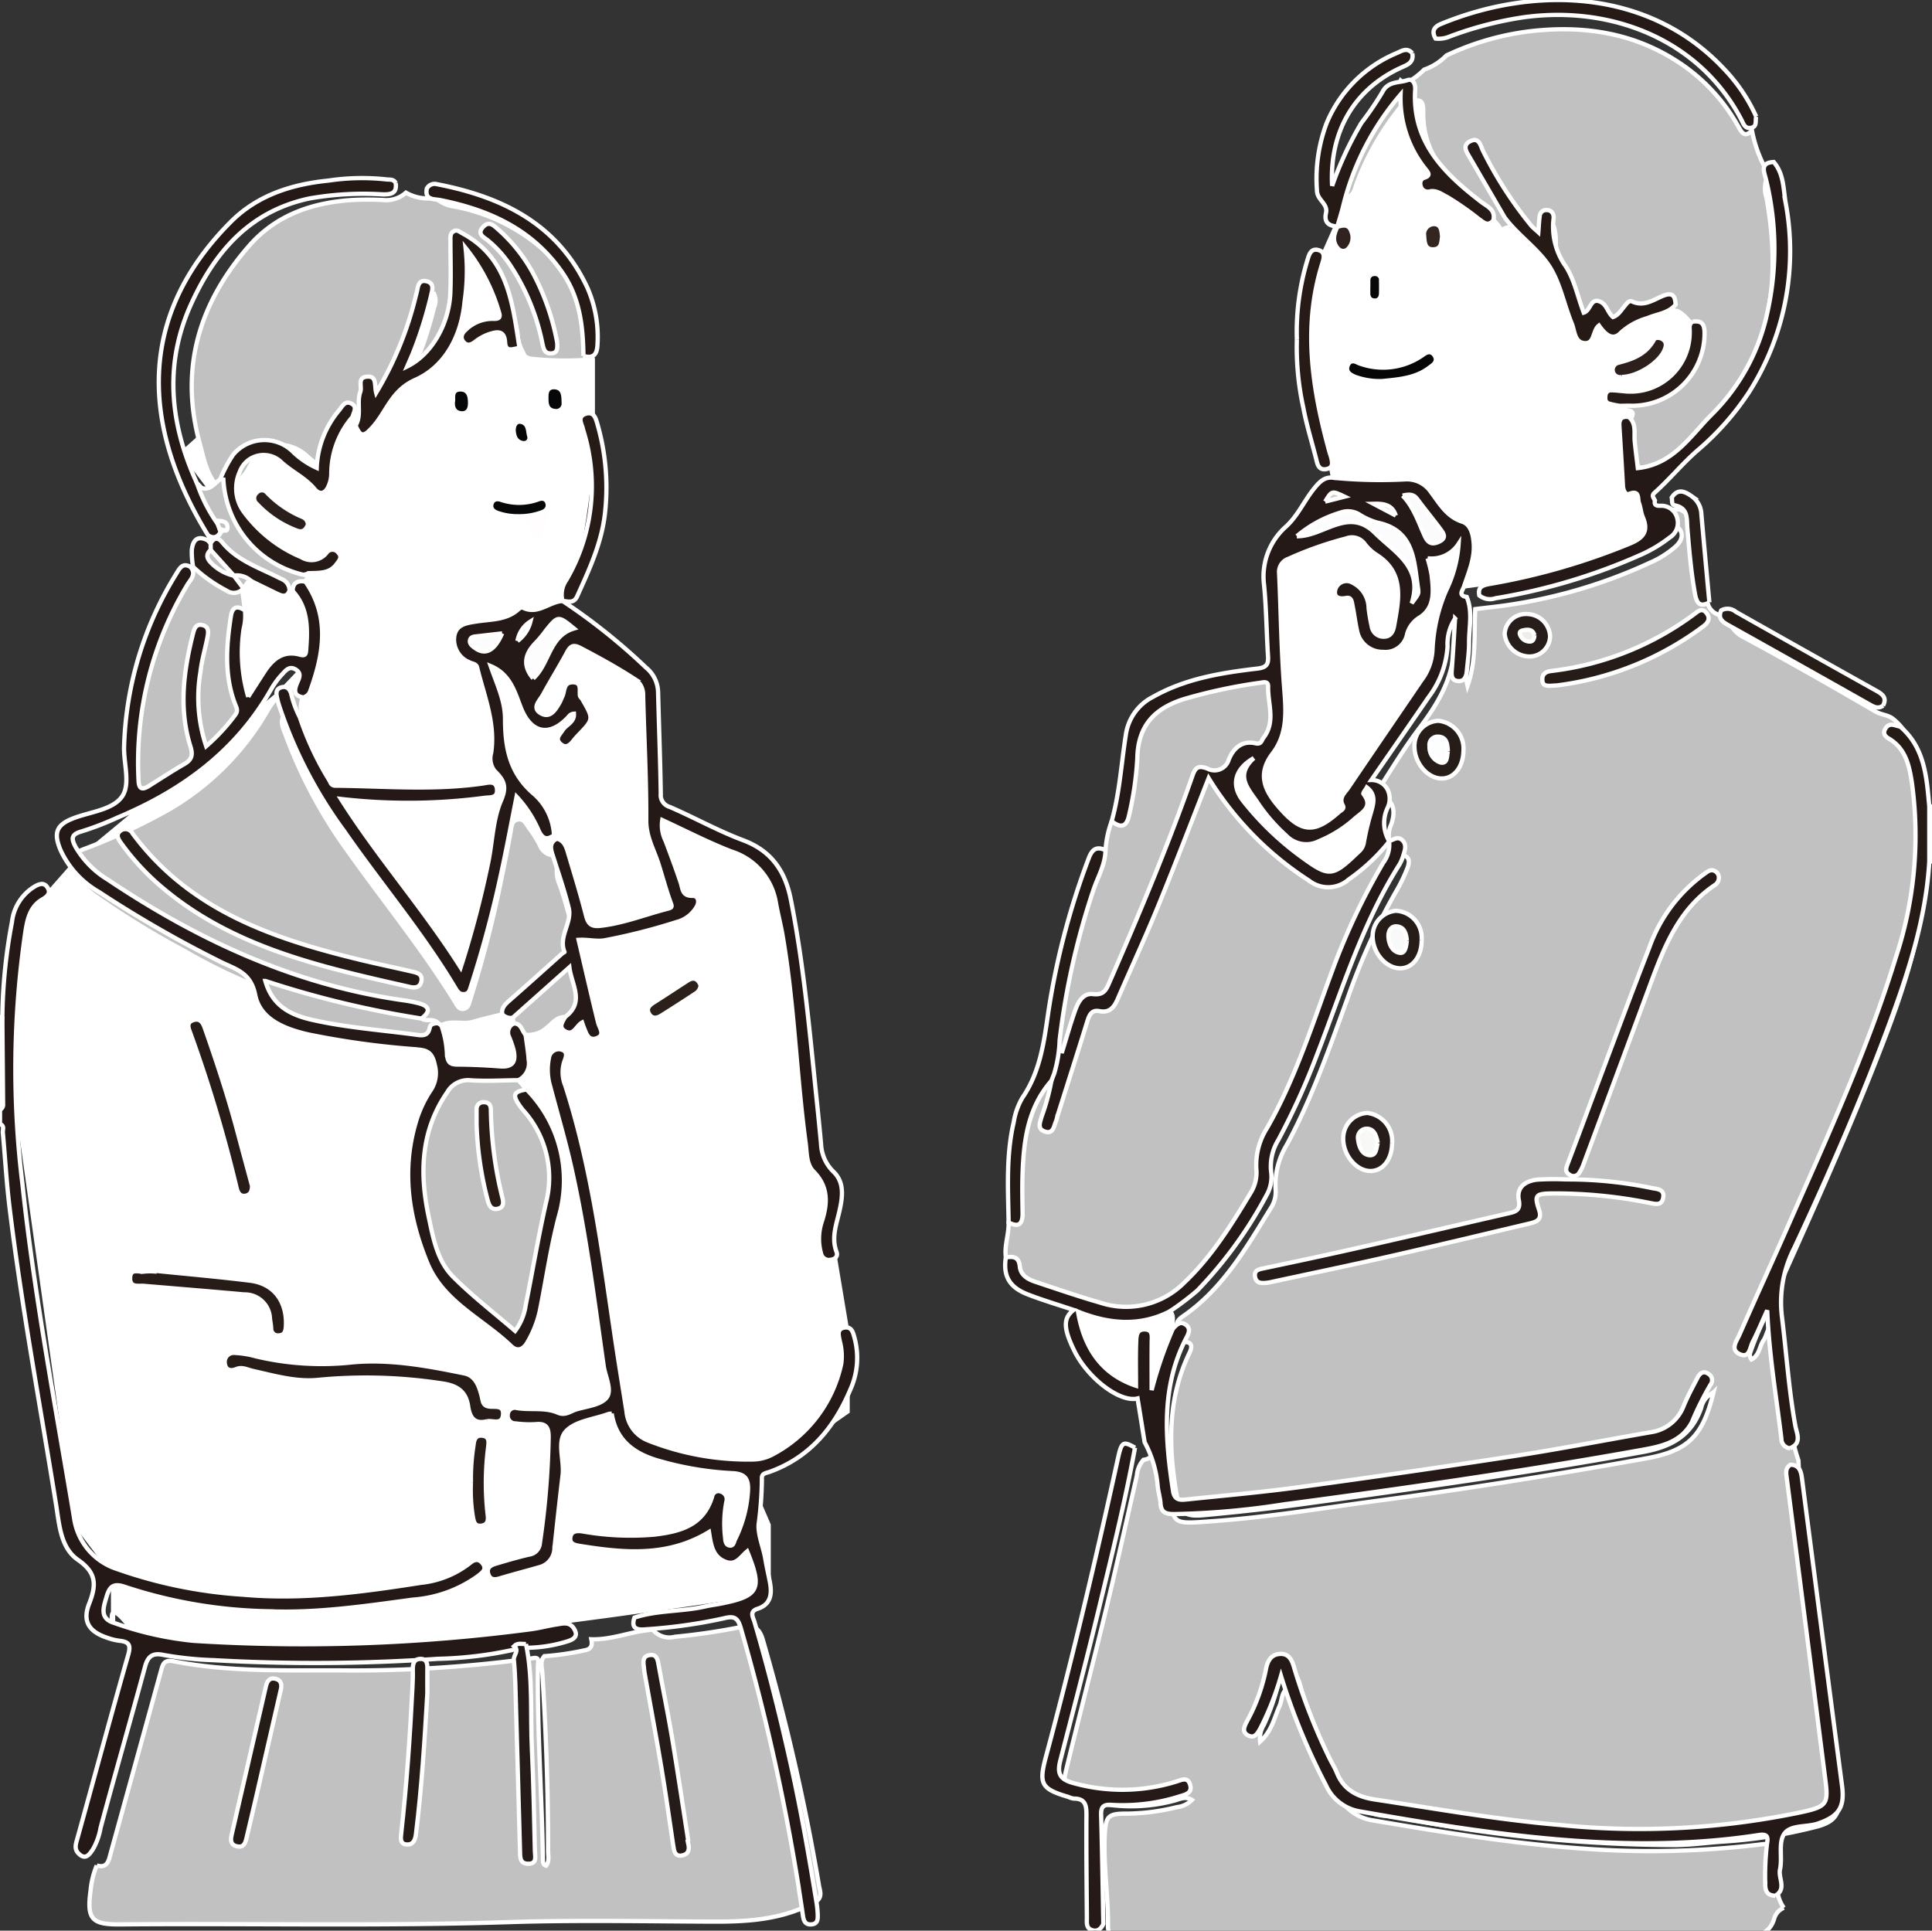 <svg xmlns="http://www.w3.org/2000/svg" xmlns:xlink="http://www.w3.org/1999/xlink" width="225.467" height="225.337" viewBox="0 0 225.467 225.337"><rect x="0" y="0" width="225.467" height="225.337" fill="#333333" stroke="none"/><defs><clipPath id="a"><rect width="225.467" height="225.338" fill="none" stroke="#fff" stroke-width="0.5"/></clipPath></defs><g transform="translate(-764 -3922)"><path d="M-1935.4,3905.619v6.906s-.119,11.751-2.89,19.7,0,6.123,0,6.123l8.042,4.668,2.314,15.439,13.055,5.814,9.213,55.083v9.121l-9.213,6.437h-2.935l2.935,6.787V4050h-2.935s-66.765,10.523-70.734,4.848-2.836-1.37-2.836-1.37v-6.114l-4.3-5.672-7.724-54.954,2.26-16.263,5.464-6.211,23.5-19.477,4.026-4.21v-8.357l-4.026-1-11.081-14.677,31.378-28.175,11.883,5.287Z" transform="translate(2768.581 58.278)" fill="#fff" stroke="#fff" stroke-width="0.5"/><path d="M-1913.677,3880.72l-9.188,20.656-1.527,10.926,3.22,16.841-5.916,6.989v22.511l-3.193,4.063s6.547,7.085,5.889,6.7,6.019-3.263,6.019-3.263v-3.44l9.942-15.422v-7.239l12.279-1.606,11.969-5.034-3.25-15.458,10.624-5.646-7.374-12.871h-7.892Z" transform="translate(2841.135 50.686)" fill="#fff" stroke="#fff" stroke-width="0.5"/><g transform="translate(764 3922)"><g clip-path="url(#a)"><path d="M9.15,302.4c-.508-.537-.3-1.088-.126-1.708,1.986-7.151,3.906-14.32,5.939-21.457.33-1.158.086-1.529-1.009-1.642a6.9,6.9,0,0,1-1.459-.359c-2.1-.7-2.907-1.9-2.091-3.974.86-2.177.873-3.6-1.3-5.109-2.031-1.413-2.176-4.06-2.549-6.376C4.7,250.183,2.529,238.64,1.111,226.981c-.352-2.887-.514-5.8-.78-8.7-.031-.343.226-.813-.331-.99v-1.684c.389-2.559.064-5.135.175-7.7a20.159,20.159,0,0,1,.1-3.184,62.824,62.824,0,0,1,1.121-11.017A5.58,5.58,0,0,1,4,189.583c.5-.291,1.08-.559,1.5.026.479.668.078,1.089-.551,1.449C3.6,191.831,3.233,193.186,3,194.6a110.116,110.116,0,0,0-.385,29.655c1.392,13.09,3.874,26.009,6.026,38.981a7.322,7.322,0,0,0,5.011,5.977,54.316,54.316,0,0,0,14.742,3c6.976.622,13.864-.314,20.729-1.388a11.086,11.086,0,0,0,5.693-2.285c.474-.406.984-.595,1.466-.031.614.719.008,1.114-.464,1.5a14.83,14.83,0,0,1-7.631,2.78c-5.6.756-11.211,1.6-16.894,1.358a56.365,56.365,0,0,1-16.652-2.829c-1.37-.488-1.838-.105-2.2,1.114-.363,1.234-.856,2.53.834,3.059a38.87,38.87,0,0,0,9.305,2.105,203.6,203.6,0,0,0,39.434-1.36c1-.136,1.972-.407,2.966-.554.644-.1,1.348-.316,1.883.32.858,1.141-.064,1.492-.86,1.72a16.618,16.618,0,0,1-4.576.689,4.251,4.251,0,0,0-1.654.262,45.344,45.344,0,0,1-8.662,1.023,211.21,211.21,0,0,1-26.185.158,40.293,40.293,0,0,1-5.841-.608c-1.282-.28-1.835.167-2.161,1.374-1.693,6.276-3.5,12.52-5.185,18.8a7.7,7.7,0,0,1-.9,2.519c-.4.576-.854,1.313-1.689.464" transform="translate(0 -86.088)" fill="#241916" stroke="#fff" stroke-width="0.5"/><path d="M.272,217.634q.045,5.1.088,10.193a.672.672,0,0,1-.36.69V217.735l.272-.1" transform="translate(0 -98.993)" fill="#63544c" stroke="#fff" stroke-width="0.5"/><path d="M412.465,172.66a.263.263,0,0,0,.317.021v6.4l-.162-.042-.155.064a8.207,8.207,0,0,1,0-6.445" transform="translate(-187.315 -78.536)" fill="#8e817a" stroke="#fff" stroke-width="0.5"/><path d="M309.981,269.71a1.942,1.942,0,0,0-1.134,1.312c-.5,1.6-1.682,1.974-3.27,1.972-23.3-.034-46.6-.007-69.9-.065-1.374,0-2.734.871-4.112.078a1.507,1.507,0,0,1-.447-1.224c.022-3.585-.567-7.148-.371-10.741.108-1.974.384-2.329,2.425-2.323a25.031,25.031,0,0,0,5.987-.762,2.833,2.833,0,0,0,1.743-.836c-.772-.484-1.449-.074-2.086.086a19.493,19.493,0,0,1-10.614-.175c-2.175-.664-2.5-1.219-1.955-3.463,1.857-7.681,3.893-15.317,5.666-23.019.867-3.769,1.718-7.54,2.576-11.311a3.062,3.062,0,0,1,.773-1.821,1.593,1.593,0,0,0,1.125-.626,4.063,4.063,0,0,1,1.657,2.749,7.656,7.656,0,0,1,.093.836c.778,4.667.009,4.582,5.373,4.194,6.377-.461,12.7-1.524,19.036-2.369,10.46-1.394,20.876-3.06,31.262-4.925,4.927-.885,6.684-2.48,7.967-7.712a2.54,2.54,0,0,0-1.428,1.781c-1.122,3.245-3.461,4.55-6.769,5.153-13.2,2.405-26.48,4.272-39.768,6.091-3.835.525-7.682.934-11.535,1.293-2.191.2-2.788-.257-3.166-2.467-.959-5.626-1.049-11.176,1.516-16.48.471-.975.107-1.348-.9-1.262-.635-.546-.511-1.312-.586-2.02.038-.51.413-.768.783-1.025,4.664-3.236,7.384-8.043,10.27-12.714a3.4,3.4,0,0,0,.479-2.1,8.916,8.916,0,0,1,1.291-5.128c2.974-5.494,5.013-11.388,7.148-17.229a74.855,74.855,0,0,1,5.629-12.38,18.706,18.706,0,0,0,1.319-2.723c.371-.958.124-1.529-.984-1.555a.935.935,0,0,1-.441-.252,3.021,3.021,0,0,1-.459-3.3c.415-1.261.457-2.43-.85-3.26-.84-.534-.412-1.171-.051-1.734,1.328-2.077,2.625-4.184,4.116-6.143,2.174-2.856,3.977-5.813,4.122-9.544.031-.782.174-2.2.954-2.059,1.078.188.475,1.458.417,2.29a11.687,11.687,0,0,0,.192,4.272c1.038-2.907.739-5.949.9-8.942l1.465-.176a60.071,60.071,0,0,0,18.974-5.259,11.251,11.251,0,0,0,2.838-1.775c1.228-1.059,1.057-2.122-.4-2.864-.486-.248-1.337-.234-.911-1.188a3.183,3.183,0,0,1,1.955-.34,4.051,4.051,0,0,1,2.294,3.6,63.27,63.27,0,0,0,.655,6.348c.175.975.405,1.874,1.441,2.287l1.387.931a3.3,3.3,0,0,0,1.4,1.6c5.267,2.826,10.458,5.788,15.623,8.8.593.346,1.285.372,1.862.722a6.262,6.262,0,0,1,2.011,2.465c-.877.348-1.292.636-.374,1.582,2.147,2.213,2.3,5.142,2.495,8.006.587,8.663-1.669,16.781-4.7,24.769-4.224,11.132-9.188,21.944-14.039,32.806a37.371,37.371,0,0,0-1.894,4.493.872.872,0,0,0,.147.777c.943-.462.919-1.536,1.416-2.244.433-.618.489-1.871,1.28-1.768.915.119.547,1.3.644,2.024.462,3.445.726,6.915,1.323,10.344a18.2,18.2,0,0,0,.828,3.427q.037.957.072,1.914c.351,5.548,1.268,11.029,1.947,16.538.851,6.9,1.771,13.8,2.65,20.7.258,2.029-.4,3.008-2.449,3.565a57.933,57.933,0,0,1-11.121,1.772c-1.788.127-3.563.373-5.366.4a166.813,166.813,0,0,1-30.443-2.867c-1.162-.2-2.32-.426-3.493-.544a6.144,6.144,0,0,1-5.248-3.663,87.1,87.1,0,0,1-4.507-10.878c-.288-.871-.363-2.132-1.534-2.152-1.259-.022-1.2,1.29-1.445,2.156a27,27,0,0,1-1.465,3.94,2.979,2.979,0,0,0-.426,1.937c1.38-1.241,1.658-2.811,2.28-4.194.323-.719.209-1.983,1.209-1.945.8.031.794,1.216,1.047,1.932a86.027,86.027,0,0,0,4.4,10.194,5.551,5.551,0,0,0,4.242,3.209c8.188,1.388,16.371,2.731,24.675,3.3a106.063,106.063,0,0,0,20.48-.486c2.019-.252,2.425.177,2.194,2.187-.2,1.78-.547,3.575.587,5.2" transform="translate(-101.81 -47.039)" fill="#c1c1c1" stroke="#fff" stroke-width="0.5"/><path d="M16.068,373.478c1.24.363,1.383-.563,1.608-1.378q2.944-10.65,5.877-21.3c.218-.795.34-1.379,1.5-1.151,6.305,1.235,12.7,1.045,19.082,1.056a152.494,152.494,0,0,0,22.769-1.414c.923-.2.651.434.645.907-.1,7.547.473,15.078.581,22.621,0,.245-.005.568.371.685.422-.536.232-1.166.233-1.745.011-6.935-.24-13.862-.672-20.783-.04-.644-.3-1.341.236-1.926a32.609,32.609,0,0,0,4.643-.673c.841-.126.992-.586.839-1.3,2.464.086,4.749-.978,7.178-1.112a2.5,2.5,0,0,0,2.57.819,75.258,75.258,0,0,0,7.819-1.157c1.387-.341,2.069.2,2.453,1.528a258.757,258.757,0,0,1,6.556,28.7c.1.565.386,1.218-.212,1.726-3.731,2.164-7.831,2.464-12.018,2.45-8.013-.028-16.033-.2-24.037.061-15.1.485-30.194.126-45.289.263-3.352.031-3.91-.634-3.456-3.963a9.914,9.914,0,0,1,.722-2.916" transform="translate(-4.772 -155.749)" fill="#c1c1c1" stroke="#fff" stroke-width="0.5"/><path d="M215.3,222.524c-.2-1.388.364-2.716.317-4.092,1.06-.354,1.166-1.2,1.166-2.151a36.209,36.209,0,0,1,.4-7.669c.537-2.509,1.122-5.006,3.227-6.772.892.549.337,1.264.2,1.915-.229,1.1-.93,2.128-.615,3.4.82-.295.809-1,1-1.537,1.106-3.182,1.92-6.455,3-9.648.453-1.345.963-2.487,2.622-2.674.955-.108,1.255-1.015,1.62-1.782,3.577-7.508,6.631-15.232,9.526-23.022.137-.368.251-.745.413-1.1.456-1.015,1.023-1.133,1.681-.185,1.089,1.568,2.273,3.056,3.492,4.529a34.915,34.915,0,0,0,7.551,6.386,3.412,3.412,0,0,0,4.348-.17,31.347,31.347,0,0,0,3.506-3.143c.365-.365.587-1.016,1.311-.85l-.036-.021c.669.757.215,1.477-.093,2.184-.72,1.649-1.695,3.164-2.53,4.752-2.859,5.438-4.615,11.318-6.816,17.017a70.913,70.913,0,0,1-4.713,10.229,6.609,6.609,0,0,0-.892,3.707,6.8,6.8,0,0,1-1.056,4.011,49.122,49.122,0,0,1-7.531,9.87,9.885,9.885,0,0,1-9.609,2.615c-2.674-.642-5.2-1.773-7.869-2.452a3.273,3.273,0,0,1-2.263-1.874,4.284,4.284,0,0,0-1.345-1.468" transform="translate(-97.911 -75.758)" fill="#c1c1c1" stroke="#fff" stroke-width="0.5"/><path d="M317.713,47.919c.809-1.333-.652-.845-.992-1.257.472-.608,1.156-.446,1.774-.475a7.662,7.662,0,0,0,7.071-6.344,2.481,2.481,0,0,0-.749-2.627c.389-.337-1.547-2.228-1.9-1.911-.506-.4-.976-.793-1.717-.443a5.312,5.312,0,0,1-2.933.668c-.462-.056-.779.316-1.068.636-.737.813-1.444,1.1-2.181-.016-.394-.6-.875-.737-1.45-.162-.787.785-1.255.241-1.551-.486-.447-1.1-.856-2.211-1.263-3.324-.348-.951-.552-1.982-1.536-2.567-.508-.3-.35-.842-.323-1.324a6.6,6.6,0,0,0-.134-2.838c-.453-.1-.5.2-.568.45-.45,1.562-.822,1.706-1.875.508a32.482,32.482,0,0,1-3.847-5.758,13.9,13.9,0,0,0-1.947-3.1c-.606.433-.217.823-.056,1.163a47.09,47.09,0,0,0,2.833,5.073c.332.526.852,1.01.606,1.75a1.619,1.619,0,0,0-1.268.334c-.814-1.469-2.279-2.23-3.511-3.233A18.229,18.229,0,0,1,294.651,17,10.143,10.143,0,0,1,293.517,12c.012-1.306-.33-1.475-1.58-1.144a2.816,2.816,0,0,0-1.491,1.159,31.711,31.711,0,0,0-4.706,8.42c-.212.57-.272,1.282-1.053,1.567a3,3,0,0,1-.415-2.457,13.323,13.323,0,0,1,7.039-10.736,9.294,9.294,0,0,0,2.313-1.693,6.563,6.563,0,0,0,2.591-1.649,31.559,31.559,0,0,1,10.414-2.9C312.441,2,318,2.857,323.052,6.089a21.441,21.441,0,0,1,7.208,7.618c.389.686.737,1.432,1.618.514a15.275,15.275,0,0,0,1.947,5.092,3.433,3.433,0,0,0-.245,2.789c1.274,7.18,1.084,14.187-2.61,20.735a27.485,27.485,0,0,1-6.165,7.6c-.7.591-1.365,1.212-2.01,1.859a7.1,7.1,0,0,1-1.07.975c-2.052,1.351-3.482.737-3.717-1.67-.119-1.224-.24-2.452-.294-3.683" transform="translate(-127.421 1.01)" fill="#c1c1c1" stroke="#fff" stroke-width="0.5"/><path d="M82.037,58.76a36.654,36.654,0,0,1-5.815-.118c-.491-.044-1.082-.1-1.251-.772a5.05,5.05,0,0,1-.665-2.318,23.56,23.56,0,0,0-2.653-7.463,4.615,4.615,0,0,0-2.922-2.5c-.823-.228-.944-.015-.96.654-.041,1.683.025,3.368-.027,5.051a11.85,11.85,0,0,1-2.937,7.561,4.73,4.73,0,0,1-.809.782c-.427.305-.91.772-1.413.369-.454-.363-.1-.912.069-1.349a44.492,44.492,0,0,0,1.927-6.035,1.874,1.874,0,0,0,.018-1.554c-.732.328-.68,1.01-.82,1.55a41.662,41.662,0,0,1-3.386,8.943c-.954,1.823-1.018,1.844-2.283.256a11.9,11.9,0,0,0-.585,3.37c-.043.54.151,1.252-.663,1.444-.227-.283.249-.825-.342-.975-.316-.942-.742-1.127-1.361-.227a10.789,10.789,0,0,0-2.11,5.032c-.118,1.171-.648,1.382-1.594.816a13.187,13.187,0,0,1-1.77-1.379c-2.305-1.981-5.073-1.472-6.582,1.2a5.264,5.264,0,0,1-.9,1.335c-.826,1.088-1.738,1.845-3.1.837-1.124-1.4-1.419-3.139-1.872-4.8-2.407-8.819-.007-16.443,5.789-23.063,3.137-3.584,7.363-5.02,11.973-5.322a34.888,34.888,0,0,1,3.664,0,3.457,3.457,0,0,0,2.644-.86,5.162,5.162,0,0,0,3.44.6,3.958,3.958,0,0,0,1.957.975,21.793,21.793,0,0,1,10.783,5.213,15.167,15.167,0,0,1,4.946,11.382,1.855,1.855,0,0,1-.38,1.371" transform="translate(-13.928 -16.739)" fill="#c1c1c1" stroke="#fff" stroke-width="0.5"/><path d="M42.252,146.287c-.454.726-.256,1.559-.383,2.338-.8-.127-.746-.878-1.014-1.393-.243-.468-.179-1.139-.935-1.343-.441.816-.017,1.547.233,2.247a56.116,56.116,0,0,0,7.281,13.614c4.159,5.855,8.715,11.428,12.495,17.553.232.375.436.884.963.818.612-.077.679-.693.827-1.155a133.384,133.384,0,0,0,3.512-13.517c.411-1.978.814-3.958,1.177-5.946.11-.6.1-1.354.852-1.489s1,.6,1.357,1.075a11.842,11.842,0,0,1,1.241,2,1.815,1.815,0,0,0,1.723,1.121.589.589,0,0,1,.439.552,3.824,3.824,0,0,0,.083,2.774c.48,1.252.8,2.557,1.191,3.839.411,1.354.849,2.684-.075,4.008a.635.635,0,0,0-.116.481c.567,1.944-.848,2.8-1.963,3.972-1.841,1.935-4.217,3.337-5.641,5.679-2.121,1.288-4.5,1.216-6.852,1.315a1.628,1.628,0,0,1-.764-.16c-.582-.439-1.583-.055-1.928-.969.3-1.255-.617-1.351-1.454-1.521-3.954-.806-7.909-1.586-11.8-2.677a62.778,62.778,0,0,1-14.337-6.147,96.316,96.316,0,0,1-10.583-6.527,7.158,7.158,0,0,1-2.244-2.674c-.737-1.573-.566-2.045,1.043-2.67a70.719,70.719,0,0,0,9.9-4.6,31.473,31.473,0,0,0,11.441-11.356,10.665,10.665,0,0,1,1.7-2.289,1.431,1.431,0,0,1,1.672-.445,1.238,1.238,0,0,1,.7,1.542,3.006,3.006,0,0,0,.271,1.956" transform="translate(-6.825 -62.368)" fill="#c1c1c1" stroke="#fff" stroke-width="0.5"/><path d="M85.533,176.9c-.12-.779.368-1.2.891-1.662,2.055-1.8,4.082-3.632,6.121-5.449.078-.07.266-.149.259-.164-.755-1.817.922-3.426.487-5.162-.512-2.05-1.2-4.058-1.845-6.072-.256-.794-.467-1.52.472-2.008,1.222-.139,1.457.856,1.743,1.642.75,2.055,1.337,4.166,1.912,6.278.448,1.645.817,1.931,2.507,1.642,1.939-.333,3.789-1.026,5.688-1.526.8-.211.907-.676.7-1.4a26.727,26.727,0,0,0-1.708-4.923,8.065,8.065,0,0,1-.813-3.734c-.024-4.652-.522-9.294-.332-13.953a2.622,2.622,0,0,0-1.176-2.456,59.828,59.828,0,0,0-5.225-3.062,1.3,1.3,0,0,0-1.992.506c-.853,1.517-1.774,2.993-2.618,4.514-.2.364-.557.9-.005,1.173.48.236.781-.285,1.028-.656a17.814,17.814,0,0,0,.8-1.669,1.353,1.353,0,0,1,1.309-.882,1.376,1.376,0,0,1,1.241.981c.128.311.216.638.347.948,1.255,2.976,1.248,2.968-.878,5.125-.708.719-1.484,1.482-2.4.51-.873-.926-.051-1.61.544-2.127-2.106,1.389-4.248.7-5.19-1.68a10.688,10.688,0,0,0-2.273-4.219,22.627,22.627,0,0,1,1.4,8.623,3.171,3.171,0,0,0,1.108,2.5,22.06,22.06,0,0,1,3.763,5.146c.4.7.932,1.478.179,2.307-.832.6-1.342.435-1.792-.537a13.681,13.681,0,0,0-2.576-3.958c-.577,2.9-1.083,5.632-1.666,8.344a135.586,135.586,0,0,1-3.654,13.767c-.147.447-.205.869-.778.929-.543.058-.786-.27-1.033-.684-3.856-6.466-8.74-12.206-13.018-18.374a52.663,52.663,0,0,1-7.539-14.543,10.812,10.812,0,0,1-.3-1.132c-.089-.474-.031-.911.529-1.071.623-.178.962.176,1.144.7a11.715,11.715,0,0,0,1.021,2.8,35.61,35.61,0,0,0,3.468,7.4c.134.244.194.575.672.578,5.739.05,11.483.571,17.209-.257.687-.1,1.6-.4,1.664.747.057,1.007-.823.84-1.462.928a68.078,68.078,0,0,1-16.76.131c4.35,6.863,9.612,12.781,13.975,19.669a117.949,117.949,0,0,0,3.158-11.968c.561-2.507.556-5.225,1.554-7.521.756-1.741.261-2.446-.777-3.478a2.4,2.4,0,0,1-.371-2.1c.515-3.5-.849-6.674-1.64-9.949-.11-.452-.6-.433-.92-.608a2.869,2.869,0,0,1-1.756-2.981c.2-1.452,1.408-1.593,2.647-1.786,1.675-.261,3.5-.154,4.885-1.454.111-.1.352-.214.452-.164,1.747.9,3.079-.675,4.654-.765l-.043-.038a70.535,70.535,0,0,1,9.8,7.818,3.811,3.811,0,0,1,1.4,2.919c.1,3.923.252,7.846.311,11.77a1.45,1.45,0,0,0,1.057,1.569c2.87,1.239,5.619,2.784,8.538,3.878,3.327,1.245,4.923,3.61,5.581,6.924,1.562,7.872,2.235,15.855,3.066,23.818.163,1.561.314,3.123.462,4.686a4.789,4.789,0,0,0,1.448,3.264c1.321,1.261,1.063,2.991.7,4.593-.357,1.578-.964,3.1-.342,4.761.182.487-.1.845-.669.926a.941.941,0,0,1-1.14-.747,6.359,6.359,0,0,1,.075-3.651c.7-2.15.817-4.111-.948-5.9-.854-.866-.764-2.183-.92-3.339-1.085-8.05-1.315-16.2-2.69-24.212-.217-1.266-.544-2.514-.774-3.778A7.545,7.545,0,0,0,112.3,157.9c-2.741-1.058-5.363-2.424-8.087-3.677a3.989,3.989,0,0,0,.381,2.411c.611,1.619,1.215,3.24,1.763,4.88.25.746.169,1.589,1.411,1.552.607-.019.826.645.452,1.289a3.8,3.8,0,0,1-2.358,1.773,70.338,70.338,0,0,1-8.44,2.138c-.962.142-1.876-.126-2.975-.063.766,3.269,1.493,6.462,2.274,9.641.165.673.865,1.466-.161,1.837s-1.239-.636-1.536-1.341c-.063-.151-.107-.31-.169-.49-.689.373-.989,1.656-2.052.981-.728-.462-.208-1.079.059-1.614.981-2.648.981-2.648.045-4.827-1.4,1.416-2.939,2.574-4.327,3.911a3.632,3.632,0,0,1-1.9,1.289c-.5-.043-1.114.115-1.143-.694" transform="translate(-26.923 -58.508)" fill="#241916" stroke="#fff" stroke-width="0.5"/><path d="M263.378,144.706a22.4,22.4,0,0,1-4.747,4.455,3.621,3.621,0,0,1-4.635.126,37.689,37.689,0,0,1-11.706-11.954c-1.972,5.013-3.858,9.961-5.865,14.859-1.5,3.673-3.171,7.279-4.749,10.921-.414.956-.938,1.649-2.143,1.411-.859-.169-1.154.4-1.377,1.114-1.16,3.734-2.351,7.458-3.529,11.186a3.784,3.784,0,0,1-.125.488c-.289.606-.306,1.638-1.37,1.251-.879-.319-.506-1.068-.336-1.724a24.938,24.938,0,0,0,1.144-4.184c-.227-.409-.009-.778.1-1.157a19.443,19.443,0,0,0,.8-2.533c.285-1.261.738-2.472,1.109-3.707.471-1.567,1.239-2.891,3.07-3.2.82-.138,1.148-.82,1.444-1.507,3.243-7.521,6.464-15.05,9.168-22.786.5-1.43,1.073-2.453,2.865-1.963.715.2,1.268-.287,1.7-.862a4.74,4.74,0,0,1,3.232-2.185c1.209-.166,1.4-1.343,1.582-2.329a9.989,9.989,0,0,0-.309-3c-.082-.671-.618-.709-1.16-.627-3.554.537-7.1,1.1-10.334,2.823a4.33,4.33,0,0,0-2.407,3.235c-.434,2.431-.665,4.888-1.023,7.329a5.106,5.106,0,0,1-.735,2.387c-.7.95-1.427.86-2.071-.215.93-3.287,1.12-6.7,1.651-10.051a5.871,5.871,0,0,1,3.157-4.45c3.784-2.145,7.971-2.816,12.188-3.312,1.054-.124,1.315-.468,1.253-1.438-.18-2.79-.192-5.595-.47-8.374a7.768,7.768,0,0,1,2.563-6.758c1.432-1.321,2.142-3.058,3.326-4.5.594-.723,1.2-1.359,2.231-1.2a56.111,56.111,0,0,0,8.388.184,3.372,3.372,0,0,1,2.968,1.477c1.015,1.333,1.827,2.869,3.664,3.465,1,.324,1.255,1.485,1.332,2.537.131,1.792-.592,3.387-1.134,5.027-.155.469-.724,1.059.321,1.218.724,1.731.263,3.53.274,5.3.007,1.114-.159,2.23-.262,3.344-.062.666-.3,1.282-1.1,1.166-.714-.1-.706-.7-.657-1.316.154-1.951.255-3.905.383-5.97a5.428,5.428,0,0,0-.878,3.259,10.9,10.9,0,0,1-2.191,5.884c-2.179,3.185-4.386,6.35-6.7,9.7a2.108,2.108,0,0,1,1.89,1.107,2.452,2.452,0,0,1,.017,2.115,4.115,4.115,0,0,0,.191,3.942" transform="translate(-101.239 -46.511)" fill="#241916" stroke="#fff" stroke-width="0.5"/><path d="M40.915,136.452c-1.195-.208-1.02-.927-.677-1.746.21-.5.515-1.029-.147-1.476-.733-.5-1.174.039-1.572.47a9.533,9.533,0,0,0-1.306,1.747c-4.1,7.268-10.424,11.877-17.961,15.032a35.371,35.371,0,0,1-4.217,1.626c-1.243.341-1.162.892-.684,1.79a10.747,10.747,0,0,0,3.727,3.8c10.535,7.065,21.815,12.3,34.5,14.108a15.414,15.414,0,0,1,1.811.348c1.32.352,1.416.968.333,1.785a2.7,2.7,0,0,1-2.117.132,126.374,126.374,0,0,1-15.314-3.764,5.988,5.988,0,0,0,3.588,2.95c3.337,1.062,6.82,1.261,10.253,1.735,1.667.23,3.432.852,4.907-.643.133-.135.43-.026.616.127l.383.255c1.017.474.885,1.492.993,2.32a1.973,1.973,0,0,0,2.06,1.939c1.112.087,2.224.079,3.334.059,1.545-.028,1.718-.283,1.415-1.835-.2-1.044-.88-2.178.514-2.95,1.157-.107,1.566.511,1.52,1.569.126.986.295,1.969.368,2.959a2.2,2.2,0,0,1-1.21,2.347c-1.261.928-2.743.625-4.069.474-2.668-.3-4,1.026-5.027,3.224a18.752,18.752,0,0,0-1.272,10.215,27.139,27.139,0,0,0,1.052,4.591,9.869,9.869,0,0,0,4.216,6.067,23.5,23.5,0,0,1,3.1,2.83c1.519,1.36,1.661,1.321,2.219-.576.381-1.294.608-2.623.871-3.943.6-3.027,1.135-6.066,1.742-9.092a10.662,10.662,0,0,0-2.152-9.34,11.829,11.829,0,0,1-1.165-1.648,1.309,1.309,0,0,1-.014-1.433c.385-.617.9-.563,1.46-.288a15.111,15.111,0,0,1,3.737,14.913c-.942,3.618-1.466,7.343-2.212,11.013a12.693,12.693,0,0,1-1.419,3.566c-.488.886-1.215,1.127-1.913.456-3.312-3.186-7.908-5.146-9.785-9.7-2.181-5.286-3.015-10.751-1.349-16.39a13.63,13.63,0,0,1,1.664-3.648,3.61,3.61,0,0,0,.557-3.09c-.338-1.723-1.188-1.706-2.364-1.825a97.573,97.573,0,0,1-12.469-1.735c-2.691-.629-5.559-1.747-6.119-4.594-.5-2.535-2.127-2.956-3.84-3.765a134.531,134.531,0,0,1-14.4-8.259,10.825,10.825,0,0,1-4.479-4.885c-.856-2.043-.474-2.973,1.588-3.745,1.933-.724,4.46-.952,5.565-2.466,1.057-1.448.2-3.876.264-5.873a40.434,40.434,0,0,1,6.089-20.157c.377-.619.725-1.356,1.675-.8,1.058.684.52,1.465.079,2.169A37.875,37.875,0,0,0,22.74,137.2a38.916,38.916,0,0,0-.577,7.867c.034,1.183.489,1.384,1.45.808.385-.231.771-.458,1.143-.71,2.961-2,2.768-1.57,2.111-4.76a24.167,24.167,0,0,1,.662-11.15c.223-.836.612-1.729,1.7-1.438,1.039.279,1.063,1.245.856,2.091a27.511,27.511,0,0,0-.806,8.5c.06.852-.151,2.114.718,2.371.68.2,1.228-.975,1.831-1.543a2.17,2.17,0,0,0,.451-2.461,22.122,22.122,0,0,1-.329-9.337c.239-1.724.936-1.99,2.352-1.269a3.458,3.458,0,0,1,.144,2.3,20.672,20.672,0,0,0,.152,6.5,6.222,6.222,0,0,0,1.369-1.68c1.009-1.246,2.06-2.412,3.861-2.349.887.031.912-.573.991-1.233a9.8,9.8,0,0,0-1.523-5.925c.044-1.074.375-1.76,1.623-1.2,3.17,4.189,2.456,8.627.827,13.117a1.114,1.114,0,0,1-.831.755" transform="translate(-5.538 -55.058)" fill="#241916" stroke="#fff" stroke-width="0.5"/><path d="M140.734,322.591a252.161,252.161,0,0,0-6.783-30.418c-.361-1.266-.848-1.4-1.965-1.119a60.5,60.5,0,0,1-9.137,1.287c-1.012.1-1.729-.094-1.3-1.369,2.68-.882,5.532-.677,8.252-1.3.6-.138,1.213-.21,1.816-.329,4.469-.882,4.878-1.686,3.083-6.1-.745.612-1.282,1.686-2.52,1.214-1.557-.594-1.7-2.04-1.934-3.472-4.82,2.929-9.916,2.449-15.056,1.624-.613-.1-1.189-.226-1.131-.93.068-.817.751-.865,1.4-.772a32.186,32.186,0,0,0,8.361.383c3.036-.351,5.764-1.055,6.791-4.436a.746.746,0,0,1,1.025-.59.94.94,0,0,1,.632,1.209,13.555,13.555,0,0,0-.136,4.184c.024.355.061.847.543.908.438.056.47-.423.6-.694a14.72,14.72,0,0,0,1.519-5.626c.091-1.442-.294-2.079-1.9-2.133a37.368,37.368,0,0,1-8.1-1.326c-3.017-.782-5.365-2.268-5.9-5.62a2.049,2.049,0,0,0-.39.047c-1.677.614-3.788.811-4.907,1.966-1.163,1.2-.227,3.4-.433,5.153-.335,2.837-.647,5.676-.951,8.516a2.325,2.325,0,0,1-1.722,2.229c-1.556.448-3.125.854-4.675,1.32-.632.19-1.13.158-1.335-.538-.218-.74.334-1.013.885-1.178,1.283-.383,2.571-.76,3.875-1.062a1.445,1.445,0,0,0,1.271-1.339,95.316,95.316,0,0,0,1.023-12.384c.007-1.127-.321-1.628-1.524-1.5a12.414,12.414,0,0,1-2.35-.09.881.881,0,0,1-.9-1,.825.825,0,0,1,1.063-.792c1.592.268,3.27-.122,4.794.545.873.382,1.492-.2,2.193-.4,1.231-.354,2.86-.525,3.5-1.385.655-.876-.175-2.428-.355-3.683-1.1-7.7-2.055-15.424-3.748-23.022-.716-3.216-1.653-6.383-2.487-9.572a6.828,6.828,0,0,1-.155-3.325,1.156,1.156,0,0,1,1.5-.983c.724.229.512.831.295,1.391a4.039,4.039,0,0,0,.107,2.784c3.075,9.523,4.327,19.406,5.776,29.251.432,2.933.91,5.859,1.375,8.787a4,4,0,0,0,2.607,3.432,31.6,31.6,0,0,0,12.136,2.184,4.919,4.919,0,0,0,2.255-.567,15.645,15.645,0,0,0,8.062-10.592,6.611,6.611,0,0,0-.171-2.656c-.13-.707-.377-1.449.58-1.585.856-.12.987.64,1.173,1.328a8.951,8.951,0,0,1-.525,5.923c-1.871,4.441-4.764,7.95-9.484,9.615-.406.143-.877.143-.832.807a42.931,42.931,0,0,1-.385,5.327c-.07,1.273.569,2.682.793,4.054.144.883.355,1.754.521,2.633.261,1.38.151,2.623-1.433,3.137-.989.321-.524.988-.374,1.5,1.683,5.739,3.132,11.535,4.407,17.377,1.122,5.137,2.02,10.314,2.861,15.5a10.584,10.584,0,0,1,.125,1.339c.017.518,0,1.047-.706,1.118-.763.077-.934-.434-1.022-1.037-.153-1.051-.317-2.1-.478-3.149" transform="translate(-47.506 -102.174)" fill="#241916" stroke="#fff" stroke-width="0.5"/><path d="M215.269,228.4c.871-.149,1.521-.085,1.629,1.066.095,1.014.945,1.488,1.815,1.779,2.54.848,5.077,1.718,7.649,2.459a9.576,9.576,0,0,0,9.775-2.417c3.2-3.038,5.493-6.762,7.747-10.505a4.477,4.477,0,0,0,.613-2.741,8.028,8.028,0,0,1,1.269-4.772c3.313-5.806,5.3-12.172,7.613-18.4a78.106,78.106,0,0,1,5.936-12.544,3.445,3.445,0,0,0,.671-2.521c.509-.122,1.005-.618,1.543-.107s.325,1.138.137,1.726a4.648,4.648,0,0,1-.444,1.084c-4.378,6.919-6.723,14.72-9.655,22.265a83.178,83.178,0,0,1-4.507,9.919,5.88,5.88,0,0,0-.84,3.691,4.286,4.286,0,0,1-.53,2.757,49.352,49.352,0,0,1-8.071,11.116,32.48,32.48,0,0,1-3.189,2.418c-1.7,1.734-3.9,1.745-6.073,1.682a11.384,11.384,0,0,1-3.94-.955,9.185,9.185,0,0,0,4.667,6.9c.621.385.925.222.867-.549a16.026,16.026,0,0,1,.014-3.185c.123-.971.39-2.034,1.609-1.992s1.186,1.134,1.233,2.032a20.311,20.311,0,0,1-.263,4.036,12.477,12.477,0,0,1,1.21-4.615c.225-.5.368-1.077.987-1.28.421-.457.859-.983,1.536-.485.592.435.328,1,.063,1.509-3,5.752-2.489,11.8-1.561,17.9.18,1.181.989,1.036,1.742.958,4.344-.449,8.7-.833,13.022-1.422q12.557-1.71,25.083-3.634c5.3-.819,10.574-1.847,15.861-2.768a4.817,4.817,0,0,0,3.882-3.078c.471-1.132,1.056-2.218,1.625-3.307.253-.487.673-.833,1.225-.456a.853.853,0,0,1,.271,1.306,36.242,36.242,0,0,0-2.16,4.351c-1.225,2.316-3.491,2.821-5.776,3.232-13.881,2.5-27.84,4.506-41.818,6.363a92.964,92.964,0,0,1-12.88,1.14c-.968-.007-1.472-.221-1.538-1.248-.046-.721-.294-1.429-.343-2.15a12.979,12.979,0,0,0-1.512-4.988l-.823-5.111c-2.038.518-5.805-2.346-7.381-5.56-1.282-2.613-1.321-3.822-.082-4.769-1.833-.616-3.646-1.147-5.4-1.834-2.126-.834-2.841-2.161-2.512-4.3" transform="translate(-97.883 -81.638)" fill="#241916" stroke="#fff" stroke-width="0.5"/><path d="M102.695,232.361c-1.474.226-1.677.608-.915,1.74a7.447,7.447,0,0,0,.5.673,11.717,11.717,0,0,1,2.676,10.787c-.9,3.975-1.57,8-2.376,12a6.519,6.519,0,0,1-1.232,2.979c-2.437-2.1-4.973-4.053-7.218-6.3-1.879-1.877-2.344-4.547-2.875-7.057-1.073-5.077-.923-10,2.165-14.494a2.8,2.8,0,0,1,2.764-1.4c1.84.118,3.7,0,5.545-.013l.965,1.081" transform="translate(-41.234 -105.201)" fill="#c1c1c1" stroke="#fff" stroke-width="0.5"/><path d="M232.573,162.294c1.08.839,1.755.675,2.033-.716a38,38,0,0,0,.96-6.629c.072-3.768,1.957-5.8,5.4-6.9a61.7,61.7,0,0,1,9-1.925c.353-.057.884-.192.866.437-.059,2,.919,4.1-.536,5.988-.25.323-.246.812-.942.65-1.621-.377-2.63.664-3.13,1.939a1.727,1.727,0,0,1-2.474,1.011c-1.065-.4-1.405-.133-1.725.778-2.864,8.17-6.215,16.144-9.673,24.076-.412.943-.664,1.62-1.967,1.467-1.16-.136-1.726.935-2.069,1.893-.564,1.573-1.011,3.189-1.507,4.787-.84-.121-.57-.832-.712-1.327a71.937,71.937,0,0,1,2.855-14.128,38.852,38.852,0,0,1,2.906-8.024,11.786,11.786,0,0,1,.721-3.379" transform="translate(-102.84 -66.444)" fill="#c1c1c1" stroke="#fff" stroke-width="0.5"/><path d="M328.313,363.9c-.959-.024-1.191-.584-1.168-1.447a30.793,30.793,0,0,1,.218-4.7c.15-.828-.075-1.076-.969-.938-9.5,1.463-18.994,1.1-28.5,0-6.01-.694-11.968-1.69-17.923-2.736A5.292,5.292,0,0,1,275.88,351a75.839,75.839,0,0,1-5.245-12.75,34.147,34.147,0,0,1-2.386,6.074c-.345.619-.694,1.3-1.507.836-.7-.4-.376-1.047-.079-1.622a21.028,21.028,0,0,0,2.191-5.956c.183-1.026.576-1.873,1.724-1.906s1.417,1,1.654,1.823a69.574,69.574,0,0,0,3.959,10.137c.307.657.707,1.275.978,1.945.814,2.011,2.437,2.79,4.446,3.093,7.142,1.076,14.256,2.348,21.463,2.956a91.945,91.945,0,0,0,28.582-1.546c2.606-.6,2.851-.956,2.525-3.53q-2.241-17.667-4.519-35.331c-.083-.643-.221-1.223.437-1.633,1.022.053,1.217.739,1.328,1.6q2.322,17.951,4.68,35.9c.328,2.506-.4,3.549-2.8,4.379-1.356.47-3.27.1-3.994,1.273-.647,1.052-.153,2.745-.447,4.094-.222,1.02.813,2.281-.558,3.068" transform="translate(-121.14 -142.64)" fill="#241916" stroke="#fff" stroke-width="0.5"/><path d="M377.788,239.622a1.108,1.108,0,0,1-1-1.119c-.579-4.822-1.42-9.613-1.657-14.983-.689,1.519-1.142,2.629-1.692,3.688-.339.652-.357,2-1.568,1.4-1.079-.532-.3-1.512.009-2.211,1.907-4.345,3.892-8.656,5.8-13,4.5-10.221,9.183-20.374,12.468-31.082a45.222,45.222,0,0,0,1.869-20.381c-.31-2-.728-3.989-2.7-5.149-.4-.233-.715-.572-.423-1.105.469-.857,1.148-.391,1.771-.281,2.866,2.47,3.07,5.907,3.383,9.3q0,3.223,0,6.445c-.365,6.2-2.165,12.065-4.268,17.849-3.374,9.28-7.313,18.328-11.5,27.263a13.922,13.922,0,0,0-1.439,7.939c.535,4.27.806,8.571,1.577,12.816.157.862.806,2.043-.633,2.6" transform="translate(-168.897 -70.586)" fill="#251a16" stroke="#fff" stroke-width="0.5"/><path d="M42.055,126.382c-.872-.575-1.469-.478-1.646.668-.55,3.566-.807,7.128.611,10.56.243.588-.017.829-.252,1.159a22.881,22.881,0,0,1-3.242,3.456,17.839,17.839,0,0,1-.672-8.646c.148-1.381.567-2.732.827-4.1.105-.554.176-1.189-.564-1.38s-.964.342-1.114.933c-1.11,4.382-1.7,8.789-.317,13.215.3.976.192,1.541-.7,2.054-1.406.806-2.762,1.7-4.138,2.563-.794.5-1.179.38-1.216-.655a40.293,40.293,0,0,1,5.682-22.8c.386-.641,1.095-1.236.4-2.09A.254.254,0,0,1,36,121.3a.732.732,0,0,1,.9.21,9.864,9.864,0,0,0,5.081,2.624c.37.739.777,1.478.07,2.25" transform="translate(-13.463 -55.134)" fill="#c1c1c1" stroke="#fff" stroke-width="0.5"/><path d="M334.105,64.453c.91.779.59,1.851.686,2.829.1,1.043.24,2.082.363,3.127,4.215-.46,6.2-3.875,8.733-6.365a23.625,23.625,0,0,0,6.385-11.82,33.907,33.907,0,0,0-.155-15.473c-.2-.853-.787-1.979.892-2.067,1.175,1.357,1.121,3.1,1.384,4.707A30.644,30.644,0,0,1,348.1,61.6a31.977,31.977,0,0,1-6.012,6.771c-1.775,1.55-3.256,3.38-5.01,4.941-.361.321-.056.594.072.879-.116.564.181.631.658.617a1.9,1.9,0,0,1,1.957,1.511,2,2,0,0,1-.886,2.185,16.188,16.188,0,0,1-3.59,2.116A69.1,69.1,0,0,1,318.54,85.6a1.971,1.971,0,0,1-1.889-.33c-.185-.988.364-1.187,1.217-1.34a77.193,77.193,0,0,0,16.378-4.721c1.6-.67,2.173-1.468,1.481-3.093-.216-.508-.238-1.1-.434-1.614s.125-1.587-1.167-1.076c-.4.158-.679-.412-.707-.925-.125-2.347-.272-4.694-.42-7.04-.052-.813.315-1.137,1.107-1.013" transform="translate(-144.016 -15.776)" fill="#241916" stroke="#fff" stroke-width="0.5"/><path d="M233.961,309.56c-1.16,6.317-2.709,12.546-4.215,18.784-1.428,5.912-2.97,11.8-4.492,17.687-.36,1.394-.209,2.2,1.45,2.655a21.212,21.212,0,0,0,12.058-.152c.647-.2,1.354-.6,1.637.388.267.934-.533,1.126-1.16,1.313a21.927,21.927,0,0,1-7.943,1.018c-.911-.069-1.323.112-1.292,1.139.123,4.251.179,8.5.261,12.757-.272.55-.654.94-1.323.72-.707-.233-.6-.868-.6-1.413-.029-3.98-.077-7.96-.05-11.94.007-1.125-.062-2.013-1.494-2a2.445,2.445,0,0,1-.635-.2c-3.166-.93-3.448-1.522-2.6-4.678,3.1-11.537,5.85-23.16,8.406-34.829.425-1.938.589-2.05,1.993-1.247" transform="translate(-101.503 -140.594)" fill="#251a17" stroke="#fff" stroke-width="0.5"/><path d="M293.049,11.087c.216,1.145-.656,1.369-1.421,1.727-5.355,2.505-8.268,7.417-7.934,13.748a40.638,40.638,0,0,1,3.409-7.331,37.084,37.084,0,0,0,2.45-3.6c.665-1.332,1.933-1.061,2.935-1.41.617-.215.945.442.9,1.09-.4,6.1,3.347,9.778,7.681,13.108.73.561,1.752.929,1.433,2.179-.665.78-1.187.165-1.718-.191a33.513,33.513,0,0,0-3.686-2.561c-.658-.325-1.2-.784-1.99-.649a.845.845,0,0,1-1.071-.572c-.128-.407-.05-.861.378-1,.879-.279.462-.641.152-1.056a13.123,13.123,0,0,1-2.883-8.668,31.493,31.493,0,0,0-6.751,13.223c-.194.745-.426,1.48-.641,2.219l.049-.047c-1.014-.037-1.611-.451-1.362-1.567.246-1.1-1.025-1.5-1.051-2.586a18.376,18.376,0,0,1,1.116-7.883,15.161,15.161,0,0,1,8.183-8.193c.582-.252,1.219-.7,1.82.01" transform="translate(-128.233 -4.868)" fill="#251a16" stroke="#fff" stroke-width="0.5"/><path d="M76.13,72.116c.732-1.234.091-2.658.551-3.938.219-.608-.383-1.641.735-1.761,1.245-.134.88,1.01,1.113,1.874a40.127,40.127,0,0,0,4.609-11.239c.086-.323.168-.648.232-.976.111-.565.362-.955,1.017-.805.727.166.782.658.635,1.291a47.409,47.409,0,0,1-2.244,7.2c-.185.454-.388.9-.63,1.46,2.811-1.371,4.895-4.936,5.038-8.615.078-2.015.011-4.035.009-6.052,0-.448-.058-.935.467-1.15.354-.145.618.114.916.274,5.395,2.893,5.866,8.232,6.678,13.4-.655.008-1.608.619-1.681-.663-.086-1.488-1.009-1.24-1.883-.961a5.508,5.508,0,0,0-1.6.883c-.47.358-.925.525-1.333.071-.459-.51-.258-1.05.215-1.465a4.481,4.481,0,0,1,3.191-1.282c.527.021.927-.034.715-.7a21.616,21.616,0,0,0-3.919-7.581,24.162,24.162,0,0,1-.114,6.259c-.363,4.024-2.266,7.6-5.739,9.142-2.815,1.253-3.345,3.7-4.985,5.515-1.043,1.156-1.417,1.189-1.994-.176" transform="translate(-34.629 -22.451)" fill="#251a16" stroke="#fff" stroke-width="0.5"/><path d="M61.641,38.7c.167,1.258-.625,1.333-1.562,1.312a36.347,36.347,0,0,0-8.519.481c-6.965,1.49-11.026,6.219-13.806,12.345-3.2,7.061-2.445,14.023.691,20.891,1.324,1.153,1.614,2.931,2.6,4.292a1.589,1.589,0,0,1,.242,1.258c-.345.68-.813,1-1.549.524C32.1,67.362,31.2,54.418,42.425,43.191c3.091-3.089,7.1-4.36,11.362-4.785a26.285,26.285,0,0,1,6.689-.148c.425.067.92-.078,1.165.446" transform="translate(-15.46 -17.327)" fill="#251916" stroke="#fff" stroke-width="0.5"/><path d="M227.157,181.853c-.015,1.724-.938,3.18-1.444,4.754a87.358,87.358,0,0,0-3.908,17.419,15.167,15.167,0,0,1-.639,3.912l-.321.83c-2.713,3.091-3.227,6.876-3.364,10.766-.055,1.567-.023,3.138,0,4.706.015,1.245-.449,1.688-1.629,1.057-.066-3.917-.307-7.841.6-11.713a8.179,8.179,0,0,1,1-2.823c2.115-3.073,2.54-6.617,3.059-10.163a87.284,87.284,0,0,1,4.683-17.783c.4-1.08.92-1.439,1.968-.962" transform="translate(-98.145 -82.624)" fill="#241a16" stroke="#fff" stroke-width="0.5"/><path d="M318.308,39.024q-2.026-3.483-4.051-6.967c-.393-.677-.992-1.476.084-1.967,1.027-.469,1.153.639,1.458,1.2a45.987,45.987,0,0,0,5.646,8.731c.179.2.4.367.787.721.061-.765.078-1.343.162-1.911a.753.753,0,0,1,.828-.677.761.761,0,0,1,.787.721,1.048,1.048,0,0,1,.015.167,7.959,7.959,0,0,0,1.248,5.453c1.133,1.58,1.519,3.694,2.256,5.63.839-.245.76-1.779,1.924-1.279.774.333.871,1.279,1.492,1.793.614-.209.921-.768,1.312-1.227.257-.3.534-.769.925-.588,1.394.645,2.487-.217,3.629-.671,1.164-.463,1.387.1,1.444,1.036-.841,1.018-2.154,1.082-3.252,1.562a7.882,7.882,0,0,0-3.1,1.679c-1.045,1.134-1.951.105-2.6-.8-.771.62-.466,2.2-1.74,2.048-1.126-.131-1.084-1.446-1.426-2.275-.956-2.32-1.4-4.967-2.8-6.955-1.383-1.964-3.536-3.423-5.023-5.42" transform="translate(-142.705 -13.635)" fill="#251a16" stroke="#fff" stroke-width="0.5"/><path d="M47.173,94.606a15.188,15.188,0,0,1,1.289-2.338,4.752,4.752,0,0,1,6.886-.419,9.624,9.624,0,0,0,2.858,1.968,11.091,11.091,0,0,1,2.664-6.784c.339-.443.641-1.051,1.314-.753.84.372.333,1.03.2,1.589a10.164,10.164,0,0,0-2.478,6.6,3.582,3.582,0,0,1-.312,1.467c-.36.851-1,1.12-1.652.339-1.13-1.354-2.763-2.05-4.019-3.259a2.96,2.96,0,0,0-4.7,1.265,4.657,4.657,0,0,0,.552,4.763,15.95,15.95,0,0,0,6.646,5.2,2.23,2.23,0,0,0,2.892-.467.852.852,0,0,1,1.432-.04c.486.516.065.93-.224,1.325-.811,1.106-2.027,1.007-3.193,1.045a2.785,2.785,0,0,1-2.275-.075,16.983,16.983,0,0,1-7.324-6.186,5.276,5.276,0,0,1-.559-5.243" transform="translate(-21.245 -39.209)" fill="#251a16" stroke="#fff" stroke-width="0.5"/><path d="M344.541,13.608c-.141.486.171,1.222-.676,1.323-.66.078-.812-.493-1.037-.927C337.975,4.646,327.639.579,317.344,2.025a41.877,41.877,0,0,0-8.581,2.237,3.249,3.249,0,0,1-1.637.241c-.478-.82-.222-1.358.625-1.707,10.6-4.376,24.015-4.288,32.949,5.16a19.784,19.784,0,0,1,3.842,5.653" transform="translate(-139.591 0)" fill="#251a16" stroke="#fff" stroke-width="0.5"/><path d="M78.744,297.628c-1.561.409-2.051-.5-2.235-1.76-.25-1.714-1.3-2.391-2.955-2.636A58.441,58.441,0,0,0,59,292.807c-2.561.26-5.107-.485-7.624-1.049-.62-.138-1.224-.5-1.923-.214s-1.276.111-1.343-.721a1.048,1.048,0,0,1,1.155-1.165,11,11,0,0,1,2.473.4,33.241,33.241,0,0,0,11.338.695c4.388-.385,8.713.42,13,1.3,1.314.269,1.725,1.505,2.02,2.669.138.546.1,1.1.89,1.2.639.084,1.7-.21,1.6.941-.1,1.241-1.184.654-1.839.769" transform="translate(-21.88 -131.754)" fill="#271c18" stroke="#fff" stroke-width="0.5"/><path d="M109.616,59.456c-.044-3.395-.406-6.706-2.389-9.624-3.447-5.071-8.519-7.408-14.309-8.565-.751-.15-1.853.025-1.576-1.355a1.018,1.018,0,0,1,1.142-.509c7.636,1.471,14.132,4.63,17.606,12.119a14.262,14.262,0,0,1,1.168,6.549c-.036,1.117-.4,1.746-1.642,1.384" transform="translate(-41.528 -17.912)" fill="#261a17" stroke="#fff" stroke-width="0.5"/><path d="M277.6,63.912a28.564,28.564,0,0,1,1.237-9.261c.208-.7.433-1.392,1.306-1.14.83.24.594,1.005.417,1.568-2.328,7.418-1.147,14.7.83,21.949.073.268.179.528.239.8.115.51.194,1.041-.487,1.215s-1.036-.132-1.2-.8c-.521-2.11-1.187-4.192-1.587-6.324a32.651,32.651,0,0,1-.755-8" transform="translate(-126.253 -24.316)" fill="#261b17" stroke="#fff" stroke-width="0.5"/><path d="M120.33,110.4a2.961,2.961,0,0,1,.445-2.46,21.71,21.71,0,0,0,1.987-17.44c-.045-.161-.074-.328-.133-.482-.233-.611-.435-1.228.436-1.487.836-.249,1.091.388,1.27.98a26.732,26.732,0,0,1,.971,10.434c-.349,3.559-1.831,6.728-3.277,9.916-.385.849-1.088.579-1.74.5l.041.037" transform="translate(-54.683 -40.245)" fill="#271b18" stroke="#fff" stroke-width="0.5"/><path d="M387.237,141.629c-.617.449-1.127.115-1.672-.192q-8.21-4.631-16.44-9.232c-.731-.407-1.177-.823-.773-1.69a1.5,1.5,0,0,1,1.7.165q8.218,4.647,16.46,9.251c.726.405,1.178.834.723,1.7" transform="translate(-167.48 -59.274)" fill="#261c18" stroke="#fff" stroke-width="0.5"/><path d="M47.759,237.694c.009.6-.174,1.063-.771,1.164s-.885-.306-1.019-.867A167.007,167.007,0,0,0,40.44,219.55c-.214-.586-.144-1.006.468-1.192.779-.237,1.1.249,1.332.9,1.382,3.951,2.7,7.92,3.78,11.969.573,2.157,1.159,4.311,1.739,6.467" transform="translate(-18.345 -99.295)" fill="#271c18" stroke="#fff" stroke-width="0.5"/><path d="M30.7,272.064c3.728.382,7.465.7,11.182,1.166,2.8.352,4.331,2.481,4.151,5.376-.038.619-.233.994-.836,1.006a.776.776,0,0,1-.877-.806c-.017-.39-.1-.776-.143-1.166a2.925,2.925,0,0,0-3-2.807c-3.9-.354-7.8-.669-11.7-1-.677-.058-1.635.239-1.62-.9.016-1.23,1.042-.664,1.661-.771a6.982,6.982,0,0,1,1.175-.013c0-.026.007-.053.01-.079" transform="translate(-12.672 -123.752)" fill="#271c18" stroke="#fff" stroke-width="0.5"/><path d="M45.107,101.619a12.037,12.037,0,0,0,10.159,11.5l-.708.621c-1.011-.13-1.412.363-1.353,1.326a.372.372,0,0,1-.431.026c-1.151-1.416-2.909-1.858-4.424-2.66a9.132,9.132,0,0,1-2.869-1.975,1.77,1.77,0,0,0-1.8-.645c-.24-.1-.423-.224-.261-.522q.012-.3.026-.59a1.15,1.15,0,0,0,1.362-.683c.88-.7-.142-.711-.366-1.011a17.981,17.981,0,0,1-2.284-4.381c1.4.886,1.989-.6,2.944-1.01" transform="translate(-19.048 -45.877)" fill="#c1c1c1" stroke="#fff" stroke-width="0.5"/><path d="M353.856,68.84c.958-.125,1.362.176,1.38,1.258a8.452,8.452,0,0,1-8.555,8.56c-.439-.014-.88.007-1.32.011a8.7,8.7,0,0,1-1.3-.272c-.451-.165-.443-.59-.38-1a.64.64,0,0,1,.729-.543c.447,0,.893.073,1.341.1a6.893,6.893,0,0,0,7.755-6.907c.018-.426-.149-.918.348-1.211" transform="translate(-156.314 -31.301)" fill="#261b17" stroke="#fff" stroke-width="0.5"/><path d="M111.213,214.979c-.44-.46-.486-1.331-1.376-1.324a.579.579,0,0,1-.14-.651l6.629-5.9c.26,2.081,1.831,4.073-.517,5.81-.929-.025-1.45.7-2.065,1.2a3.233,3.233,0,0,1-2.532.866" transform="translate(-49.877 -94.206)" fill="#c1c1c1" stroke="#fff" stroke-width="0.5"/><path d="M362.271,118.176c-1.072.575-1.47.142-1.67-.958-.462-2.535-.673-5.095-.893-7.654-.1-1.153.133-2.421-1.521-2.728-.347-.065-.235-.581-.307-.9.764-1.182,1.646-.64,2.423-.083a2.655,2.655,0,0,1,1.034,2.02c.3,3.435.621,6.868.934,10.3" transform="translate(-162.786 -47.866)" fill="#281e1a" stroke="#fff" stroke-width="0.5"/><path d="M100.788,312.872a24.97,24.97,0,0,1,.3-4.358c.065-.7.267-1.254,1.095-1.127.791.121.672.763.615,1.321a32.794,32.794,0,0,0-.059,7.867c.082.587.07,1.181-.685,1.3-.883.135-.946-.526-1.06-1.162a19.406,19.406,0,0,1-.209-3.838" transform="translate(-45.83 -139.811)" fill="#291d19" stroke="#fff" stroke-width="0.5"/><path d="M42.909,115.486l.333.355a.736.736,0,0,1,.242.631c-.387,1.894,1.253,2.106,2.322,2.79a2.724,2.724,0,0,1,.39.257,2.371,2.371,0,0,1,.935,1.325.57.57,0,0,1-.21.4,1.472,1.472,0,0,1-1.825.1,17.5,17.5,0,0,1-3.9-2.768,10.236,10.236,0,0,1-.154-1.947c.116-1.1.607-1.8,1.864-1.145" transform="translate(-18.662 -52.415)" fill="#281c18" stroke="#fff" stroke-width="0.5"/><path d="M60.69,108.98c-.247.561-.552.958-1.276.7a12.274,12.274,0,0,1-4.7-3.132.847.847,0,0,1,.022-1.33.777.777,0,0,1,1.187.042,12.451,12.451,0,0,0,4.125,2.819,1,1,0,0,1,.64.9" transform="translate(-24.746 -47.742)" fill="#2b1f1b" stroke="#fff" stroke-width="0.5"/><path d="M346.276,76.9a.855.855,0,0,1-.437-1.653c1.708-.43,3.282-1,4.194-2.7.165-.307.735-.273,1.076-.012.418.318.366.719.177,1.192-.6,1.5-3.174,3.156-5.011,3.168" transform="translate(-157.019 -32.9)" fill="#2d201c" stroke="#fff" stroke-width="0.5"/><path d="M144.855,210.312a1.277,1.277,0,0,1-.623.969q-1.954,1.288-3.937,2.533c-.514.324-1.078.455-1.453-.167s.02-1.01.542-1.34c1.319-.835,2.619-1.7,3.93-2.544.758-.488,1.241-.207,1.54.55" transform="translate(-63.086 -95.302)" fill="#2c201b" stroke="#fff" stroke-width="0.5"/><path d="M306.971,49.437c-.091.636-.049,1.429-.97,1.485-1.052.064-1.073-.806-1.127-1.514a1.189,1.189,0,0,1,1.082-1.433c.9-.04.948.758,1.015,1.462" transform="translate(-138.673 -21.821)" fill="#332621" stroke="#fff" stroke-width="0.5"/><path d="M285.987,48.448c.677-.229,1.355-.345,1.642.522a1.857,1.857,0,0,1-.357,2.01.777.777,0,0,1-1.057.122,1.713,1.713,0,0,1-.541-1.8,3.637,3.637,0,0,1,.362-.906l-.048.049" transform="translate(-129.925 -21.962)" fill="#30231f" stroke="#fff" stroke-width="0.5"/><path d="M111.413,351.962c.842,4.051.492,8.172.69,12.259.191,3.97.25,7.947.349,11.921.015.621.295,1.482-.8,1.469-.985-.012-.917-.813-.935-1.475-.16-5.541-.3-11.083-.466-16.623-.055-1.9-.07-3.81-.258-5.7-.056-.559.689-1.08.028-1.608.408-.405.917-.228,1.394-.242" transform="translate(-50.029 -160.082)" fill="#251b18" stroke="#fff" stroke-width="0.5"/><path d="M304.969,252.484a47.836,47.836,0,0,1,10.009,1.013c.632.115,1.5.141,1.308,1.132-.177.926-.845.744-1.578.6a55.545,55.545,0,0,0-11.519-1.106c-1.778.034-1.948.232-1.387,1.906.416,1.243-.391,1.433-1.251,1.635-5.438,1.28-10.87,2.593-16.318,3.831-4.47,1.016-8.96,1.946-13.441,2.912a7.056,7.056,0,0,1-.824.149c-.582.054-1.177.049-1.308-.694-.136-.771.406-.877,1.006-1,3.61-.76,7.22-1.528,10.82-2.342,5.942-1.344,11.875-2.726,17.813-4.091.807-.185,1.364-.379,1.145-1.52-.3-1.547.8-2.253,2.162-2.4a31.581,31.581,0,0,1,3.364-.024" transform="translate(-122.193 -114.829)" fill="#241a17" stroke="#fff" stroke-width="0.5"/><path d="M353.1,187.23a1.019,1.019,0,0,1-.489.826c-4.276,2.862-5.961,7.387-7.638,11.918q-3.806,10.282-7.635,20.555a4.64,4.64,0,0,1-.592,1.19.767.767,0,0,1-1.063.136c-.583-.345-.411-.8-.217-1.3,1.131-2.972,2.229-5.957,3.35-8.934,2.044-5.429,4.052-10.873,6.163-16.276a18.069,18.069,0,0,1,6.439-8.613c.357-.247.717-.59,1.214-.324a.85.85,0,0,1,.469.826" transform="translate(-152.507 -84.744)" fill="#251a17" stroke="#fff" stroke-width="0.5"/><path d="M241.832,282.814a47.958,47.958,0,0,0-2.462,7.133c0-1.866-.013-3.732.006-5.6.007-.677.173-1.465-.828-1.487-.97-.02-.961.85-.984,1.471-.064,1.673-.022,3.351-.022,5.106-4.03-1.36-6.038-4.393-6.766-8.651,3.567,1.429,7.182,1.786,10.743-.048.582.619.161,1.389.313,2.073" transform="translate(-104.971 -127.698)" fill="#fff" stroke="#fff" stroke-width="0.5"/><path d="M331.867,139.422c-1.007.039-1.658.222-1.686-.66-.022-.7.408-.95,1.059-1.028a34.793,34.793,0,0,0,16.635-6.609c.43-.315.916-.823,1.445-.178.508.621.219,1.15-.343,1.567a35.985,35.985,0,0,1-17.109,6.908" transform="translate(-150.187 -59.421)" fill="#251c18" stroke="#fff" stroke-width="0.5"/><path d="M302.8,157.286a2.915,2.915,0,0,1,2.793-2.963,3.253,3.253,0,0,1,2.927,3.464c-.019,1.936-1.127,3.321-2.615,3.268-1.642-.059-3.122-1.854-3.106-3.768" transform="translate(-137.732 -70.196)" fill="#261d19" stroke="#fff" stroke-width="0.5"/><path d="M299.572,198.38c.015,1.94-1.047,3.345-2.519,3.333-1.64-.014-3.172-1.776-3.2-3.681A2.966,2.966,0,0,1,296.592,195a3.17,3.17,0,0,1,2.979,3.379" transform="translate(-133.662 -88.698)" fill="#261c18" stroke="#fff" stroke-width="0.5"/><path d="M293.254,241.8c-.018,1.954-1.111,3.315-2.615,3.257-1.615-.063-3.111-1.9-3.087-3.8a2.964,2.964,0,0,1,2.807-2.974,3.291,3.291,0,0,1,2.9,3.515" transform="translate(-130.796 -108.386)" fill="#261c19" stroke="#fff" stroke-width="0.5"/><path d="M324.656,131.466a2.728,2.728,0,0,1,2.757,2.595,2.41,2.41,0,0,1-2.345,2.361,2.942,2.942,0,0,1-2.954-2.622,2.455,2.455,0,0,1,2.542-2.334" transform="translate(-146.517 -59.799)" fill="#271d1a" stroke="#fff" stroke-width="0.5"/><path d="M142.881,375.857c.029.166.047.334.091.5.194.72-.012,1.266-.778,1.379s-.873-.512-.959-1.083c-.46-3.042-.88-6.091-1.387-9.125-.617-3.693-1.309-7.374-1.965-11.061-.049-.275-.066-.556-.1-.834-.081-.593-.092-1.175.672-1.295.742-.116.919.365,1.031,1,.509,2.862,1.107,5.709,1.587,8.577.665,3.971,1.253,7.956,1.875,11.935l-.063.01" transform="translate(-62.654 -161.166)" fill="#251b18" stroke="#fff" stroke-width="0.5"/><path d="M88.907,359.225c-.315,5.4-.651,10.922-1.332,16.422-.09.727-.357,1.242-1.089,1.188-.783-.058-.69-.728-.626-1.3.632-5.669,1.03-11.357,1.311-17.054.033-.67.058-1.343.041-2.013-.017-.686.113-1.3.924-1.294.758.009.784.634.774,1.228-.015.9,0,1.792,0,2.819" transform="translate(-39.036 -161.557)" fill="#251c18" stroke="#fff" stroke-width="0.5"/><path d="M55.289,360.576q-1.481,6.451-2.963,12.9c-.351,1.524-.723,3.042-1.076,4.566-.139.6-.357,1.089-1.113.913s-.744-.751-.612-1.326q1.989-8.659,3.995-17.314c.142-.614.409-1.087,1.132-.914.6.143.75.6.637,1.174" transform="translate(-22.495 -163.462)" fill="#251c18" stroke="#fff" stroke-width="0.5"/><path d="M111.814,61.806c.039.684.022,1.2-.693,1.24-.74.041-.877-.451-1.014-1.06a25.622,25.622,0,0,0-3.793-9.253,13.287,13.287,0,0,0-2.575-2.861c-.487-.387-1.325-.748-.591-1.562.718-.8,1.27-.174,1.834.318a18.635,18.635,0,0,1,4.42,5.866,27.877,27.877,0,0,1,2.412,7.311" transform="translate(-46.787 -21.801)" fill="#261a16" stroke="#fff" stroke-width="0.5"/><path d="M112.44,160.4a6.852,6.852,0,0,0-2.5-4.963c-2.7-2.4-3.218-5.335-3.218-8.633,0-2.13-.959-4.069-1.676-6.153,2.3.961,2.811,3.068,3.535,4.894,1.145,2.887,3.245,3.422,5.434,1.16.194-.2.321-.462.748-.492.065,1.008-.931,1.281-1.33,1.928-.32.52-.915.975-.249,1.584.636.581,1.113.161,1.531-.368.174-.22.358-.433.553-.635,1.813-1.881,1.814-1.881.476-4.2-.083-.144-.254-.263-.278-.411-.1-.652.274-1.618-.922-1.566-1.014.044-.838,1.029-1.129,1.638-.12.252-.21.521-.349.762-.493.849-1.108,1.855-2.194,1.2-1.06-.643-.087-1.477.273-2.139.907-1.671,1.919-3.286,2.817-4.962.4-.74.727-.939,1.544-.512,2.135,1.116,4.241,2.269,6.265,3.582a2.141,2.141,0,0,1,1.066,1.931c.12,4.877.389,9.753.364,14.628-.01,1.91.894,3.4,1.425,5.068.473,1.489.868,3,1.406,4.47.172.47.246.615-.287.751-2.648.674-5.2,1.716-7.948,2.012-.955.1-1.367-.207-1.609-1.158-.62-2.433-1.356-4.837-2.074-7.244-.222-.742-.427-1.539-1.339-1.783l-.339-.383" transform="translate(-47.784 -62.91)" fill="#fff" stroke="#fff" stroke-width="0.5"/><path d="M59.4,195.952c-10.575-2.394-21.156-4.672-29.611-12.149a28.558,28.558,0,0,1-4.253-4.738c-.324-.449-.557-.938-.066-1.332a.947.947,0,0,1,1.454.276c6.64,8.983,16.418,12.306,26.665,14.778,2.008.484,4.032.9,6.043,1.369.552.129,1.139.3,1,1.077-.128.732-.652.814-1.237.719" transform="translate(-11.455 -80.737)" fill="#251b17" stroke="#fff" stroke-width="0.5"/><path d="M76.957,214.95c-.407.015-.879.07-.963.511-.169.886-.693.964-1.439.861-4.1-.563-8.24-.841-12.279-1.757-2.426-.551-4.636-1.562-5.471-4.543a114.555,114.555,0,0,0,18.22,4.39c.583.4,1.412-.088,1.932.538" transform="translate(-25.838 -95.531)" fill="#c1c1c1" stroke="#fff" stroke-width="0.5"/><path d="M102.794,217.583l.14.651a1.163,1.163,0,0,0-.557,1.557,13.01,13.01,0,0,1,.5,1.418c.318,1.281.118,2.165-1.527,2.04-1.668-.126-3.342-.207-5.013-.215-.855,0-1.1-.286-1.2-1.142a11.359,11.359,0,0,0-.659-3.435c1.188-.64,2.511-.048,3.739-.42,1.108-.336,2.245-.578,3.37-.862a1.416,1.416,0,0,0,1.211.408" transform="translate(-42.973 -98.785)" fill="#fff" stroke="#fff" stroke-width="0.5"/><path d="M113.461,139.47c-1.356-1.625-.884-2.995.422-4.281a14.683,14.683,0,0,0,1.057-1.29c1.43-1.771,1.43-1.771,3.281-.259-2.913.857-2.876,4.145-4.76,5.831" transform="translate(-51.238 -60.285)" fill="#fdfdfd" stroke="#fff" stroke-width="0.5"/><path d="M104.353,135.609c-.9,2.063-1.986,2.589-3.194,1.688-.308-.229-.667-.49-.556-.927.095-.376.482-.388.82-.424.927-.1,1.853-.212,2.93-.337" transform="translate(-45.751 -61.683)" fill="#fcfcfc" stroke="#fff" stroke-width="0.5"/><path d="M110.78,135.339a3.356,3.356,0,0,1,1.514-2.273,4.048,4.048,0,0,1-1.514,2.273" transform="translate(-50.39 -60.527)" fill="#c5beb9" stroke="#fff" stroke-width="0.5"/><path d="M289.681,117.508a3.768,3.768,0,0,0,3.618-1.69,14.532,14.532,0,0,1-1.445,5.423,19.439,19.439,0,0,0-1.6,6.984,6.423,6.423,0,0,1-1.326,3.561c-2.833,4.167-5.684,8.323-8.506,12.5-.409.606-1.135,1.144-.629,2.077.22.406-.241.56-.473.766-2.9,2.579-4.395,2.383-6.941-.533-1.762-2.017-2.6-3.926-.764-6.33,1.736-2.276,1.542-4.883,1.332-7.58-.347-4.465-.389-8.954-.591-13.431a1.613,1.613,0,0,1,1.083-1.688,41.337,41.337,0,0,1,6.774-2.39,1.816,1.816,0,0,1,2.1.615,5.411,5.411,0,0,0,1.339,1.266c3.4,2.117,2.672,5.271,2.116,8.362-.1.582-.379,1.23-1.169,1.236a1.394,1.394,0,0,1-1.435-1.177,20.967,20.967,0,0,1-.365-2.141,3.345,3.345,0,0,0-1.857-2.978,1.374,1.374,0,0,0-1.992.672c-.308.935.256,1.3,1.244,1.1.617-.123.647.489.729.9.2.983.319,1.982.533,2.962a3.034,3.034,0,0,0,3.034,2.433,2.572,2.572,0,0,0,2.81-2.118,3.3,3.3,0,0,1,1.537-1.946c1.737-1.175,1.506-3.1,1.314-4.9a15.72,15.72,0,0,0-.471-1.948" transform="translate(-123.079 -52.343)" fill="#fff" stroke="#fff" stroke-width="0.5"/><path d="M266.692,162.3c-2.363,2.145-.506,3.727.544,5.381a20.659,20.659,0,0,0,3.209,3.658,3.246,3.246,0,0,0,3.86.651,14.508,14.508,0,0,0,4.109-2.569c.821-.756,2.272-1.375,1.059-2.937-.077-.1.284-.541.4-.757,1.116.862.763,1.913.471,2.979a30.1,30.1,0,0,0-.815,3.414,1.734,1.734,0,0,1-.6,1.1c-3.129,3-3.4,3.029-6.857.5a34.56,34.56,0,0,1-6.633-6.408c-1.424-1.788-1.033-3.711,1.249-5.015" transform="translate(-120.361 -73.823)" fill="#fff" stroke="#fff" stroke-width="0.5"/><path d="M277.623,112.369a14.157,14.157,0,0,1,5.118-2.763,2.547,2.547,0,0,1,2.116.194,8.1,8.1,0,0,0,2.123.975c4.357.875,4.309,4.451,4.79,7.7.1.67.02.681-.746,1.726,1.373-4.255-2.008-5.943-4.256-8.187-3.142-3.137-6.009.411-9.145.36" transform="translate(-126.28 -49.788)" fill="#fcfcfc" stroke="#fff" stroke-width="0.5"/><path d="M300.269,106.016c.811-.192,1.295-.157,1.7.393.86,1.167,1.789,2.284,2.658,3.444.36.48.847,1.06-.025,1.507-.723.371-1.3.357-1.73-.576-.741-1.6-1.236-3.332-2.6-4.768" transform="translate(-136.581 -48.174)" fill="#fbfbfb" stroke="#fff" stroke-width="0.5"/><path d="M283.686,106.512c.773-1.289.773-1.289,2.272-.576l-2.272.576" transform="translate(-129.038 -47.968)" fill="#d3ceca" stroke="#fff" stroke-width="0.5"/><path d="M296.621,109.227l-2.628-1.382c1.344-.04,2.237.179,2.628,1.382" transform="translate(-133.726 -49.052)" fill="#dfdbd8" stroke="#fff" stroke-width="0.5"/><path d="M51.827,125.238a.485.485,0,0,0,.091-.234c.1-.509.214-1,.886-1a7.136,7.136,0,0,1,2.454,1.016,3.091,3.091,0,0,0,2.1.312l.141.03.1-.108c1.967,2.017,1.888,4.523,1.695,7.059-.037.477-.137.667-.715.506-1.943-.54-3.192.485-4.175,2-.571.881-1.135,1.766-1.869,2.91A18.512,18.512,0,0,1,52,129.8a6.113,6.113,0,0,0,.159-2.147q-.167-1.206-.333-2.413" transform="translate(-23.568 -56.403)" fill="#fff" stroke="#fff" stroke-width="0.5"/><path d="M102.025,238.672c0-.617-.005-1.234,0-1.851a.783.783,0,0,1,.854-.835c.517-.009.8.278.812.84a44.672,44.672,0,0,0,1.344,10.3c.15.579.171,1.183-.6,1.308-.7.113-.94-.376-1.106-.982a39.371,39.371,0,0,1-1.3-8.784" transform="translate(-46.407 -107.341)" fill="#291c17" stroke="#fff" stroke-width="0.5"/><path d="M46.353,111.51c.618,0,1.333.031,1.275.848-.045.636-.608.029-.909.162l-.366-1.01" transform="translate(-21.084 -50.722)" fill="#c1c1c1" stroke="#fff" stroke-width="0.5"/><path d="M290.176,78.8c1.691.135,3.3.286,4.906.381.824.048.957.448.647,1.086a18.27,18.27,0,0,1-2.654,4.231c-.862.971-1.288.492-1.6-.392a23.109,23.109,0,0,1-1.3-5.306" transform="translate(-131.99 -35.845)" fill="#fff" stroke="#fff" stroke-width="0.5"/><path d="M112.958,107.617c.535.4,1.506-.571,1.734.576.176.886-1.031,3.881-1.418,3.868-.647-.021-2.745-2.853-2.549-3.712.305-1.333,1.509-.272,2.232-.732" transform="translate(-50.359 -48.947)" fill="#fffdfd" stroke="#fff" stroke-width="0.5"/><path d="M54.3,121.393c-.321.866-.9.633-1.49.35-1-.483-2-.972-2.993-1.459-.674-.214-1.441-.134-2.026-.635l.027.017c-1.014-.905-2.5-1.385-2.717-3.012l-.01-.758c.355-.7.891-.7,1.313-.171,1.809,2.247,4.511,3.039,6.916,4.306a1.45,1.45,0,0,1,.981,1.362" transform="translate(-20.51 -52.468)" fill="#251916" stroke="#fff" stroke-width="0.5"/><path d="M44.782,117.743l2.716,3.012a5.367,5.367,0,0,1-2.553-1.384c-.5-.478-.868-1.01-.163-1.628" transform="translate(-20.192 -53.557)" fill="#c1c1c1" stroke="#fff" stroke-width="0.5"/><path d="M50.043,123.218a2.442,2.442,0,0,1,2.027.635c-.536,0-.562.615-.957.784l-1.07-1.42" transform="translate(-22.763 -56.038)" fill="#c1c1c1" stroke="#fff" stroke-width="0.5"/><path d="M308.16,159.416c-.113.548-.008,1.467-.819,1.326a1.858,1.858,0,0,1-1.315-1.913.955.955,0,0,1,.971-1.116c1.057.026,1.121.876,1.163,1.7" transform="translate(-139.198 -71.737)" fill="#fcfdfd" stroke="#fff" stroke-width="0.5"/><path d="M299.38,199.991c-.084.626-.153,1.524-.817,1.433-.868-.118-1.292-.973-1.339-1.9-.035-.669.311-1.219.9-1.2.964.038,1.187.853,1.251,1.665" transform="translate(-135.195 -90.21)" fill="#f8f9f8" stroke="#fff" stroke-width="0.5"/><path d="M293.02,243.305c-.176.561-.134,1.516-.959,1.445-.933-.08-1.247-1.058-1.346-1.88a1.039,1.039,0,0,1,1.084-1.211c.853.064,1.049.865,1.221,1.646" transform="translate(-132.231 -109.92)" fill="#f8f8f7" stroke="#fff" stroke-width="0.5"/><path d="M327.053,135.476c-.017.363-.13.722-.506.734a1.2,1.2,0,0,1-1.153-.754c-.2-.463.218-.538.526-.588.521-.086.98,0,1.133.608" transform="translate(-147.986 -61.333)" fill="#efedec" stroke="#fff" stroke-width="0.5"/><path d="M49.562,52.525a6.844,6.844,0,0,1-2.4-.4c-.3-.13-.6-.314-.482-.726.121-.439.494-.405.792-.308a6.772,6.772,0,0,0,4.54-.062c.274-.1.595-.118.712.251s-.054.6-.4.761a7.3,7.3,0,0,1-2.76.484" transform="translate(10.92 7.482)" fill="#060708"/><path d="M56.889,37.86a.632.632,0,0,1-.763.7c-.781-.071-.76-.734-.762-1.309,0-.471.01-1.011.688-.971.784.046.824.656.836,1.577" transform="translate(8.647 9.162)" fill="#060708"/><path d="M41.3,37.71c.053-.441-.189-1.1.611-1.1s.864.658.882,1.225c.016.493-.049,1.115-.739,1.074-.671-.04-.86-.56-.754-1.2" transform="translate(11.815 9.088)" fill="#060708"/><path d="M50.426,42.224c.009-.36.136-.825.545-.75.776.143.615.956.8,1.494.1.3-.149.576-.505.507-.657-.127-.786-.66-.836-1.252" transform="translate(9.757 7.995)" fill="#060708"/></g></g><path d="M3.791,2.679a8.049,8.049,0,0,1-3.077-.6C.286,1.858-.2,1.617.082,1.033.345.478.78.878,1.106,1A8.276,8.276,0,0,0,8.654.34c.351-.213.787-.6,1.124-.084.371.57-.2.827-.559,1.085C7.648,2.467,5.8,2.553,3.791,2.679" transform="matrix(0.999, -0.035, 0.035, 0.999, 921.408, 3963.683)" fill="#070707"/><path d="M216.528,38.641c0-.25,0-.5,0-.751.009-.36.214-.511.555-.5a.439.439,0,0,1,.446.494c.009.5.012,1,0,1.5-.011.349-.115.661-.555.619-.356-.035-.454-.3-.453-.616,0-.25,0-.5,0-.752Z" transform="translate(707.397 3916.831)" fill="#070707"/></g></svg>